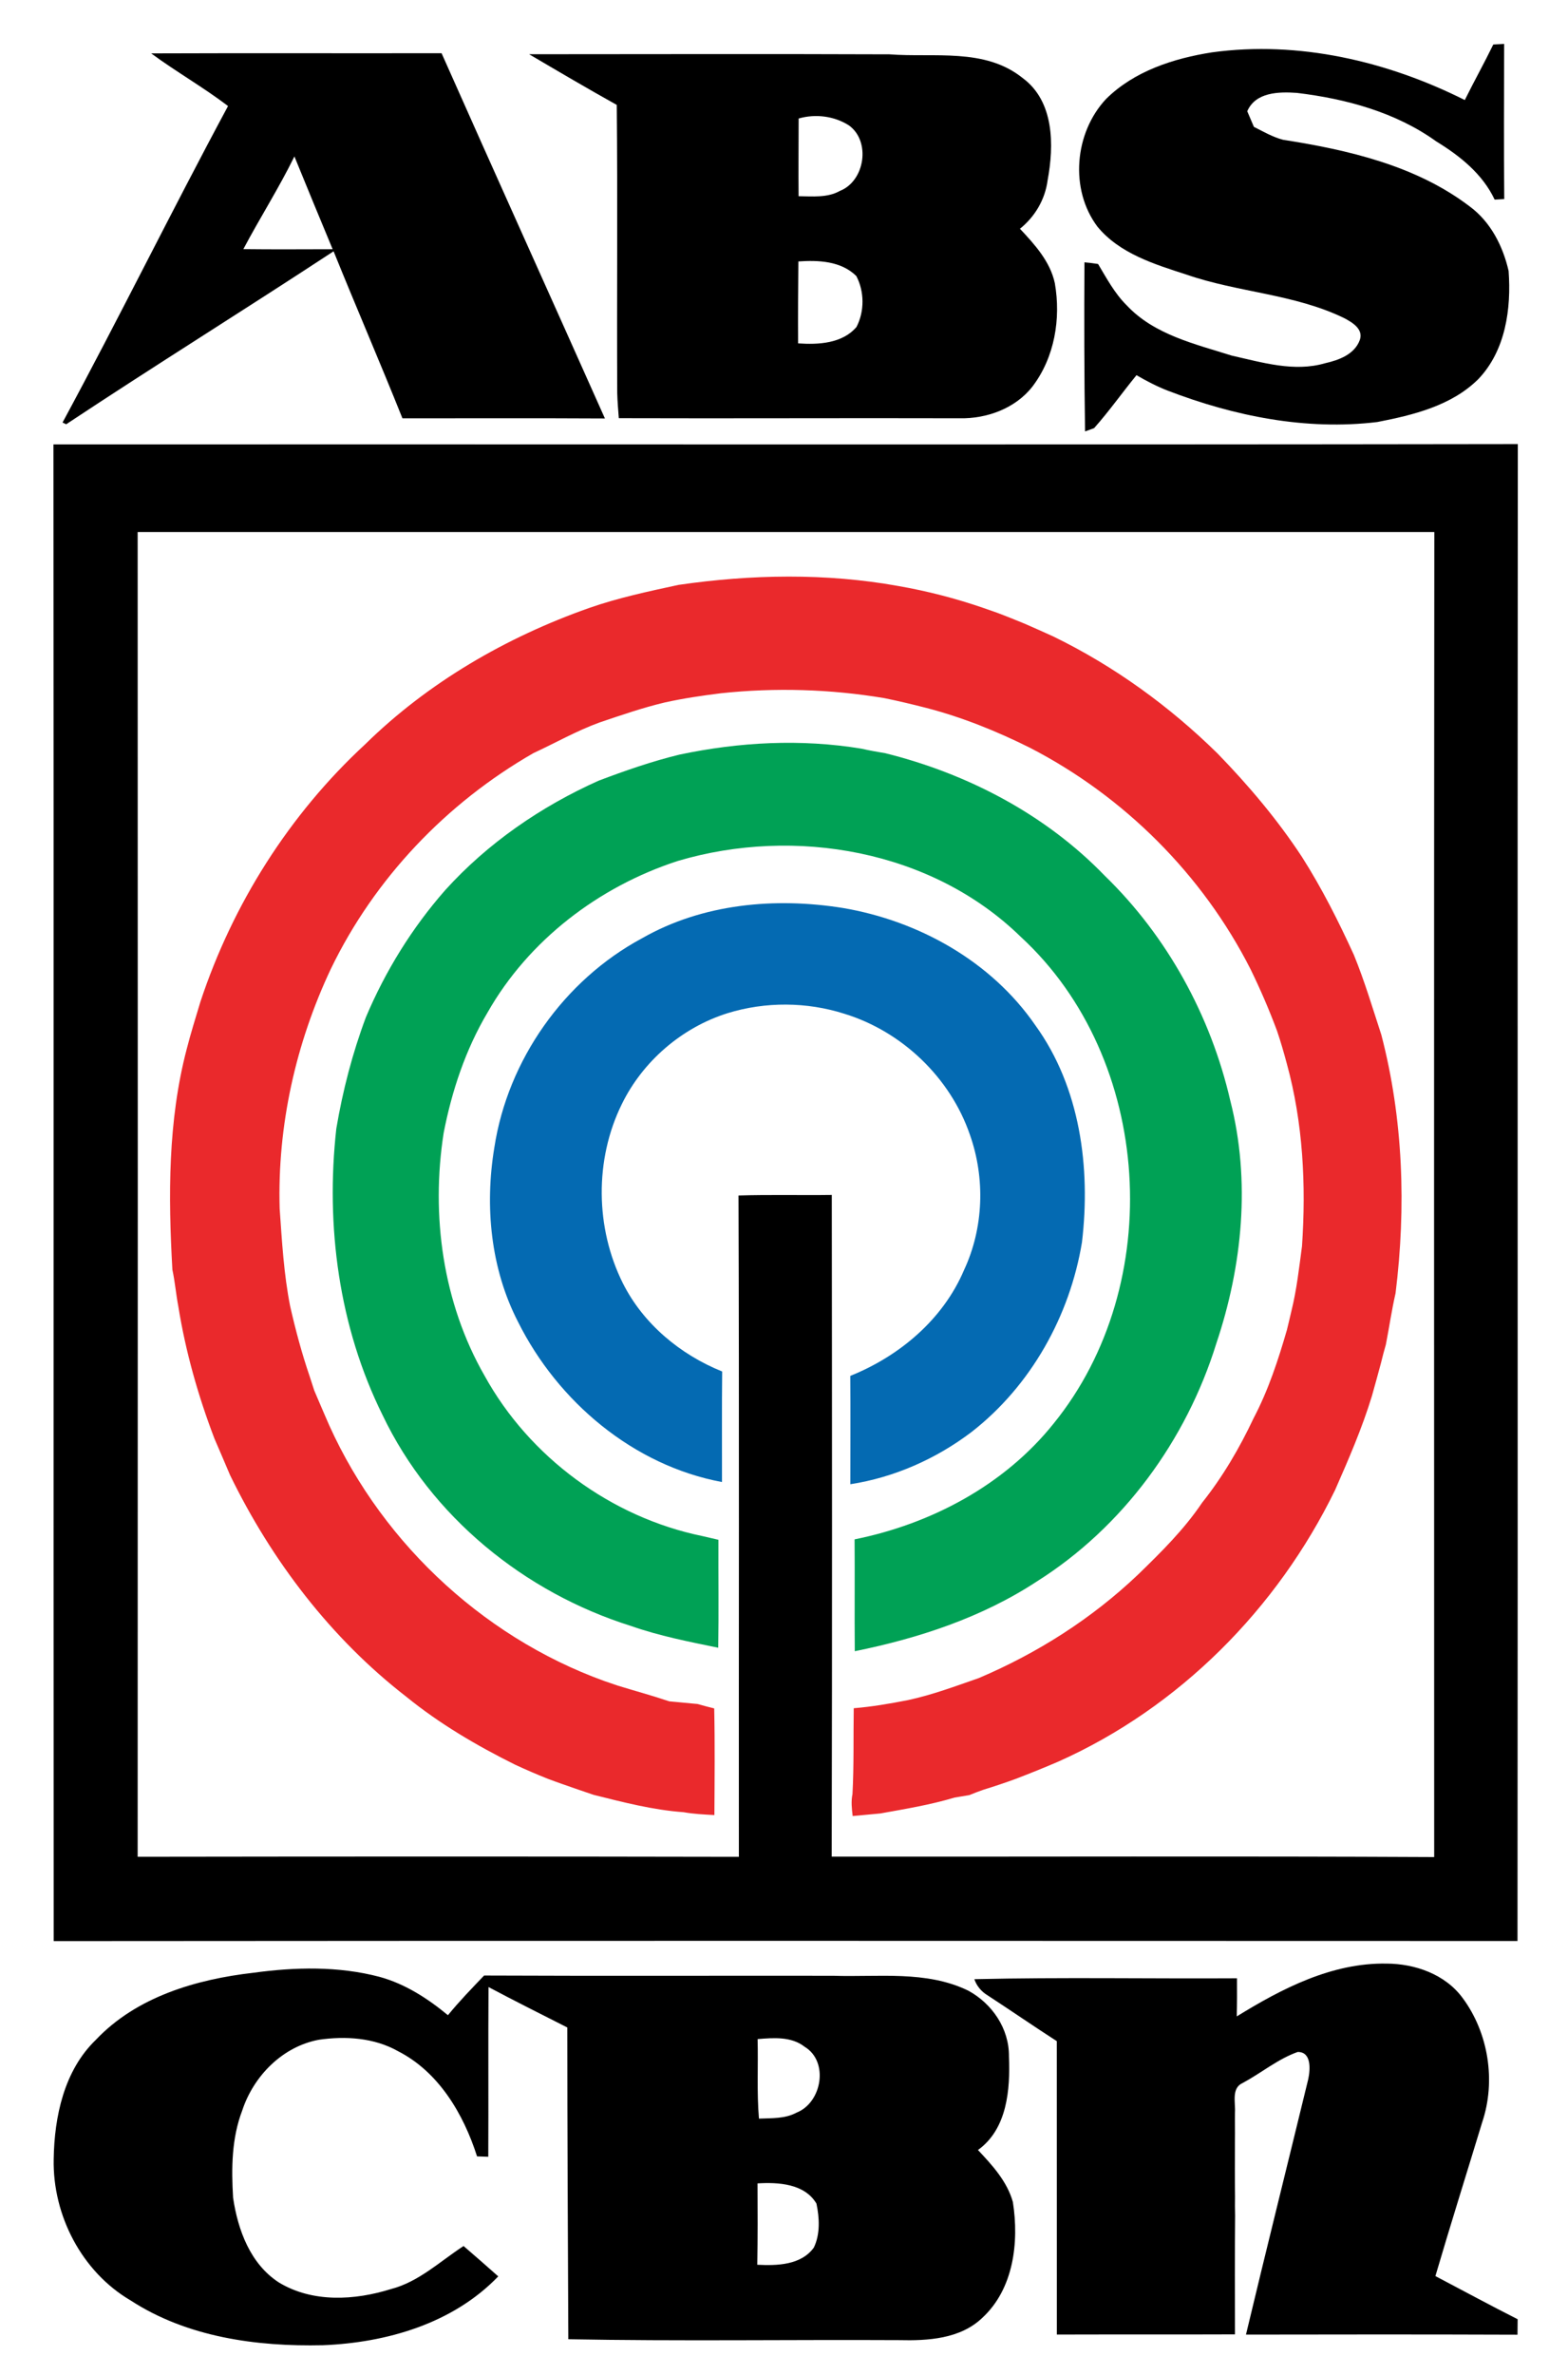 <?xml version="1.0" encoding="UTF-8" standalone="no"?>
<svg
   xmlns:dc="http://purl.org/dc/elements/1.1/"
   xmlns:cc="http://creativecommons.org/ns#"
   xmlns:rdf="http://www.w3.org/1999/02/22-rdf-syntax-ns#"
   xmlns:svg="http://www.w3.org/2000/svg"
   xmlns="http://www.w3.org/2000/svg"
   xmlns:sodipodi="http://sodipodi.sourceforge.net/DTD/sodipodi-0.dtd"
   xmlns:inkscape="http://www.inkscape.org/namespaces/inkscape"
   width="335pt"
   height="507pt"
   viewBox="0 0 335 507"
   version="1.1"
   id="svg2"
   inkscape:version="0.48.4 r9939"
   sodipodi:docname="Abscbn80st.svg">
  <defs
     id="defs29" />
  <sodipodi:namedview
     pagecolor="#ffffff"
     bordercolor="#666666"
     borderopacity="1"
     objecttolerance="10"
     gridtolerance="10"
     guidetolerance="10"
     inkscape:pageopacity="0"
     inkscape:pageshadow="2"
     inkscape:window-width="1366"
     inkscape:window-height="705"
     id="namedview27"
     showgrid="false"
     inkscape:zoom="0.59870804"
     inkscape:cx="-76.039053"
     inkscape:cy="316.875"
     inkscape:window-x="-8"
     inkscape:window-y="-8"
     inkscape:window-maximized="1"
     inkscape:current-layer="svg2" />
  <g
     id="#fefefeff" />
  <g
     id="#000000ff">
    <path
       fill="#000000"
       opacity="1.00"
       d=" M 319.04 9.50 C 319.81 9.46 320.58 9.42 321.36 9.38 C 321.34 20.42 321.27 31.46 321.38 42.50 C 320.87 42.53 319.84 42.59 319.33 42.62 C 316.74 37.13 311.93 33.30 306.87 30.20 C 298.17 23.95 287.56 21.09 277.06 19.83 C 273.22 19.57 268.27 19.64 266.47 23.75 C 266.94 24.85 267.42 25.97 267.89 27.08 C 269.91 28.10 271.90 29.26 274.11 29.84 C 288.06 32.02 302.53 35.35 313.98 44.06 C 318.47 47.37 321.08 52.50 322.31 57.84 C 322.90 65.92 321.67 74.83 315.85 80.93 C 310.13 86.62 301.94 88.61 294.27 90.10 C 279.07 91.95 263.67 88.85 249.48 83.40 C 247.16 82.50 244.95 81.35 242.81 80.10 C 239.75 83.84 236.96 87.80 233.75 91.41 C 233.27 91.59 232.30 91.93 231.82 92.11 C 231.64 80.08 231.62 68.04 231.69 56.01 C 232.66 56.09 233.63 56.21 234.60 56.36 C 236.44 59.43 238.14 62.64 240.72 65.19 C 246.58 71.46 255.28 73.43 263.15 75.92 C 269.65 77.37 276.48 79.48 283.10 77.55 C 286.04 76.89 289.39 75.67 290.52 72.59 C 291.36 70.23 288.82 68.77 287.09 67.87 C 276.52 62.76 264.51 62.44 253.53 58.64 C 246.68 56.42 239.24 54.17 234.48 48.41 C 228.47 40.42 229.56 28.33 236.31 21.13 C 242.31 15.18 250.75 12.46 258.93 11.18 C 277.45 8.64 296.37 13.05 312.95 21.36 C 314.92 17.38 317.09 13.50 319.04 9.50 Z"
       id="path6" />
    <path
       fill="#000000"
       opacity="1.00"
       d=" M 32.30 11.40 C 52.98 11.32 73.66 11.40 94.34 11.36 C 105.90 37.39 117.64 63.33 129.24 89.34 C 114.82 89.26 100.40 89.31 85.98 89.31 C 81.20 77.37 76.09 65.57 71.27 53.65 C 52.32 66.09 33.04 78.06 14.14 90.58 C 13.88 90.46 13.62 90.33 13.36 90.21 C 25.45 67.85 36.67 45.03 48.72 22.64 C 43.43 18.62 37.64 15.33 32.30 11.40 M 51.99 53.19 C 58.35 53.27 64.71 53.22 71.07 53.21 C 68.31 46.62 65.61 40.01 62.90 33.40 C 59.58 40.17 55.52 46.53 51.99 53.19 Z"
       id="path8" />
    <path
       fill="#000000"
       opacity="1.00"
       d=" M 113.05 11.58 C 138.71 11.57 164.37 11.50 190.03 11.60 C 199.56 12.34 210.39 10.16 218.46 16.64 C 225.26 21.63 225.21 31.02 223.82 38.50 C 223.28 42.60 221.11 46.27 217.91 48.84 C 221.06 52.20 224.36 55.81 225.36 60.45 C 226.69 68.02 225.32 76.29 220.60 82.50 C 216.96 87.20 210.82 89.43 205.00 89.30 C 180.74 89.23 156.47 89.36 132.21 89.28 C 132.07 87.49 131.92 85.71 131.87 83.92 C 131.77 63.42 131.97 42.91 131.77 22.40 C 125.48 18.89 119.26 15.24 113.05 11.58 M 170.63 25.30 C 170.63 30.83 170.56 36.36 170.62 41.89 C 173.58 41.91 176.77 42.27 179.46 40.75 C 184.79 38.64 186.08 30.16 181.37 26.77 C 178.22 24.76 174.21 24.27 170.63 25.30 M 170.57 55.82 C 170.51 61.65 170.48 67.48 170.51 73.31 C 174.83 73.61 179.94 73.36 182.98 69.82 C 184.72 66.49 184.69 62.24 182.95 58.93 C 179.69 55.72 174.86 55.52 170.57 55.82 Z"
       id="path10" />
    <path
       fill="#000000"
       opacity="1.00"
       d=" M 11.42 94.88 C 115.71 94.84 220.00 94.97 324.28 94.81 C 324.17 201.34 324.31 307.87 324.21 414.40 C 219.97 414.37 115.71 414.33 11.47 414.42 C 11.41 307.91 11.50 201.40 11.42 94.88 M 29.41 396.42 C 72.22 396.36 115.04 396.34 157.86 396.43 C 157.82 349.37 157.95 302.30 157.78 255.24 C 164.43 255.03 171.07 255.21 177.71 255.12 C 177.76 302.21 177.80 349.30 177.69 396.39 C 220.59 396.43 263.50 396.26 306.41 396.48 C 306.40 302.19 306.35 207.89 306.44 113.59 C 214.10 113.58 121.75 113.58 29.41 113.59 C 29.44 207.87 29.45 302.15 29.41 396.42 Z"
       id="path12" />
    <path
       fill="#000000"
       opacity="1.00"
       d=" M 264.23 430.50 C 273.89 424.54 284.55 419.03 296.20 419.22 C 302.30 419.24 308.73 421.48 312.46 426.53 C 318.01 433.97 319.64 444.30 316.67 453.09 C 313.34 464.04 309.90 474.95 306.67 485.94 C 312.52 489.01 318.34 492.17 324.24 495.15 C 324.23 495.97 324.22 497.62 324.21 498.45 C 304.87 498.38 285.54 498.39 266.20 498.43 C 270.55 480.22 275.09 462.06 279.51 443.87 C 279.95 441.79 280.21 438.05 277.25 438.09 C 273.03 439.58 269.48 442.57 265.54 444.69 C 263.03 445.76 263.98 448.87 263.85 451.00 C 263.81 453.00 263.88 455.00 263.84 457.00 C 263.83 461.00 263.81 465.00 263.86 469.00 C 263.84 470.32 263.84 471.66 263.88 473.00 C 263.80 481.46 263.83 489.92 263.85 498.38 C 251.16 498.43 238.47 498.38 225.79 498.42 C 225.78 477.54 225.79 456.66 225.78 435.78 C 220.83 432.59 215.98 429.25 211.04 426.03 C 209.71 425.23 208.67 424.04 208.17 422.55 C 226.87 422.11 245.58 422.47 264.28 422.36 C 264.30 425.07 264.30 427.78 264.23 430.50 Z"
       id="path14" />
    <path
       fill="#000000"
       opacity="1.00"
       d=" M 54.14 421.18 C 63.08 419.96 72.32 419.74 81.11 422.06 C 86.55 423.55 91.38 426.67 95.70 430.24 C 98.12 427.28 100.78 424.53 103.43 421.77 C 128.28 421.88 153.12 421.79 177.97 421.82 C 187.61 422.15 197.92 420.63 206.89 425.01 C 211.98 427.79 215.61 433.10 215.56 439.01 C 215.85 446.08 215.21 454.52 208.94 459.02 C 212.00 462.27 215.17 465.72 216.40 470.13 C 217.74 478.71 216.58 488.66 209.86 494.86 C 205.14 499.37 198.23 499.76 192.06 499.61 C 168.51 499.49 144.96 499.86 121.42 499.42 C 121.32 477.24 121.21 455.05 121.20 432.86 C 115.58 430.01 109.94 427.19 104.37 424.23 C 104.29 436.31 104.38 448.38 104.32 460.46 C 103.52 460.43 102.72 460.40 101.92 460.38 C 99.04 451.36 93.75 442.36 85.05 437.93 C 79.94 435.04 73.83 434.66 68.13 435.48 C 60.36 436.93 54.19 443.20 51.76 450.56 C 49.48 456.50 49.42 462.93 49.80 469.20 C 50.81 476.10 53.50 483.40 59.63 487.33 C 66.81 491.65 75.78 491.13 83.52 488.71 C 89.48 487.17 94.01 482.79 99.04 479.52 C 101.53 481.66 103.99 483.82 106.45 486.00 C 96.77 496.07 82.59 500.16 68.97 500.70 C 54.84 501.02 39.98 498.99 27.91 491.14 C 17.48 485.03 11.23 472.97 11.47 460.97 C 11.61 451.90 13.69 442.04 20.47 435.51 C 29.16 426.31 41.91 422.58 54.14 421.18 M 161.86 435.34 C 162.01 440.99 161.67 446.67 162.15 452.32 C 164.86 452.20 167.71 452.38 170.18 451.04 C 175.57 448.94 177.15 440.18 171.94 437.00 C 169.08 434.75 165.27 435.06 161.86 435.34 M 161.84 466.15 C 161.87 471.94 161.89 477.73 161.79 483.52 C 166.01 483.73 171.13 483.62 173.87 479.86 C 175.26 477.00 175.08 473.49 174.43 470.46 C 171.90 466.19 166.27 465.88 161.84 466.15 Z"
       id="path16" />
  </g>
  <g
     id="#f90303ff">
    <path
       fill="#f90303"
       opacity="1.00"
       d=" M 144.97 124.87 C 160.48 122.62 176.46 122.32 191.92 125.11 C 198.10 126.19 204.21 127.76 210.14 129.81 C 211.13 130.16 212.12 130.51 213.11 130.85 C 215.06 131.58 216.98 132.37 218.90 133.15 C 220.96 134.06 223.02 134.95 225.07 135.90 C 238.03 142.21 249.85 150.77 260.12 160.86 C 266.77 167.70 272.94 175.00 278.18 182.98 C 282.42 189.64 285.97 196.69 289.25 203.86 C 291.53 209.43 293.25 215.21 295.12 220.93 C 299.81 238.91 300.44 257.71 298.16 276.09 C 297.33 279.72 296.80 283.40 296.09 287.05 C 295.70 288.36 295.37 289.68 295.04 291.01 C 294.41 293.35 293.77 295.70 293.11 298.03 C 291.01 304.91 288.14 311.51 285.25 318.09 C 272.91 343.44 251.92 364.59 226.08 376.11 C 223.06 377.41 220.01 378.64 216.94 379.81 C 214.68 380.64 212.39 381.40 210.09 382.11 C 209.08 382.46 208.09 382.84 207.10 383.25 C 206.04 383.42 204.98 383.60 203.92 383.78 C 198.73 385.34 193.39 386.21 188.07 387.17 C 186.10 387.36 184.14 387.53 182.17 387.72 C 181.98 386.15 181.81 384.58 182.13 383.02 C 182.46 376.92 182.30 370.81 182.40 364.70 C 186.29 364.39 190.15 363.72 193.98 362.97 C 199.16 361.86 204.13 360.00 209.13 358.26 C 221.64 352.95 233.29 345.55 243.15 336.16 C 248.07 331.39 252.99 326.53 256.83 320.82 C 261.22 315.31 264.81 309.18 267.81 302.82 C 270.96 296.84 273.08 290.39 274.95 283.92 C 275.29 282.58 275.59 281.23 275.91 279.89 C 277.04 275.34 277.55 270.69 278.17 266.06 C 279.06 253.00 278.40 239.73 274.92 227.07 C 274.29 224.72 273.62 222.39 272.84 220.10 C 271.17 215.61 269.27 211.21 267.17 206.91 C 256.92 186.74 240.20 170.05 220.11 159.68 C 212.98 156.12 205.60 153.13 197.87 151.13 C 194.91 150.37 191.94 149.66 188.94 149.05 C 177.43 147.12 165.62 146.77 154.02 148.01 C 149.99 148.51 145.97 149.10 142.01 149.98 C 137.28 151.10 132.68 152.70 128.08 154.25 C 123.19 156.03 118.67 158.61 113.96 160.79 C 95.38 171.44 80.01 187.55 70.68 206.87 C 63.16 222.79 59.24 240.42 59.75 258.04 C 60.24 265.01 60.63 272.00 61.99 278.87 C 63.14 283.93 64.48 288.94 66.16 293.85 C 66.48 294.86 66.81 295.86 67.14 296.87 C 67.86 298.54 68.56 300.22 69.29 301.89 C 80.26 328.03 102.44 349.26 129.13 358.90 C 130.10 359.23 131.08 359.57 132.06 359.90 C 135.70 361.02 139.38 362.01 142.99 363.23 C 145.01 363.41 147.02 363.60 149.04 363.80 C 150.21 364.14 151.40 364.45 152.59 364.74 C 152.75 372.33 152.67 379.92 152.63 387.51 C 150.42 387.39 148.21 387.29 146.04 386.90 C 139.51 386.43 133.17 384.78 126.84 383.20 C 124.57 382.42 122.30 381.67 120.05 380.86 C 119.06 380.51 118.08 380.16 117.10 379.79 C 114.72 378.85 112.38 377.83 110.06 376.76 C 101.87 372.69 93.93 368.04 86.82 362.26 C 70.71 349.80 58.04 333.19 49.15 314.93 C 48.04 312.34 46.95 309.73 45.82 307.15 C 42.33 298.02 39.65 288.58 38.10 278.93 C 37.60 276.32 37.39 273.67 36.83 271.08 C 35.94 255.33 35.86 239.34 39.89 223.97 C 40.75 220.58 41.81 217.25 42.81 213.90 C 49.71 193.02 61.82 173.87 77.98 158.94 C 91.45 145.71 108.15 136.04 125.90 129.79 C 132.11 127.62 138.55 126.26 144.97 124.87 Z"
       id="path19"
       style="fill:#ea292c;fill-opacity:1" />
  </g>
  <g
     id="#028003ff">
    <path
       fill="#028003"
       opacity="1.00"
       d=" M 145.16 161.11 C 157.93 158.41 171.15 157.71 184.06 159.84 C 185.74 160.23 187.44 160.52 189.15 160.81 C 206.71 165.18 223.39 173.88 236.03 186.97 C 249.38 199.91 258.68 216.90 262.85 234.99 C 267.23 252.08 265.45 270.21 259.87 286.81 C 253.46 307.49 239.90 326.07 221.50 337.65 C 209.79 345.33 196.27 349.77 182.62 352.53 C 182.55 344.57 182.64 336.61 182.58 328.65 C 198.93 325.36 214.57 317.08 225.09 303.94 C 249.23 274.24 246.40 226.07 218.10 200.03 C 199.12 181.49 169.82 176.41 144.82 183.81 C 127.97 189.28 112.95 200.70 104.15 216.19 C 99.47 224.08 96.54 232.88 94.79 241.86 C 92.04 259.46 94.59 278.14 103.52 293.70 C 113.11 311.11 130.58 323.94 150.03 327.94 C 151.18 328.20 152.33 328.47 153.49 328.74 C 153.46 336.42 153.57 344.11 153.45 351.79 C 147.18 350.50 140.87 349.27 134.81 347.14 C 112.04 340.00 92.09 323.79 81.74 302.13 C 72.39 283.28 69.54 261.77 71.85 240.97 C 73.22 232.86 75.29 224.87 78.18 217.16 C 82.35 207.29 88.05 198.08 95.13 190.03 C 104.20 180.00 115.57 172.19 127.88 166.68 C 133.54 164.54 139.27 162.54 145.16 161.11 Z"
       id="path22"
       style="fill:#00a155;fill-opacity:1" />
  </g>
  <g
     id="#0102f8ff"
     style="fill:#046ab2;fill-opacity:1">
    <path
       fill="#0102f8"
       opacity="1.00"
       d=" M 137.20 200.30 C 150.11 192.93 165.58 191.53 180.07 193.85 C 196.27 196.59 211.78 205.23 221.20 218.90 C 230.79 232.16 233.05 249.31 231.16 265.22 C 228.57 280.95 220.25 295.84 207.63 305.68 C 200.06 311.44 191.08 315.43 181.67 316.88 C 181.67 309.17 181.72 301.46 181.66 293.75 C 192.16 289.53 201.47 281.72 205.96 271.16 C 210.16 262.18 210.52 251.57 207.21 242.24 C 203.02 230.06 192.73 220.23 180.44 216.45 C 172.38 213.87 163.53 213.82 155.45 216.31 C 145.69 219.37 137.33 226.56 132.84 235.75 C 127.00 247.62 127.18 262.19 133.09 274.00 C 137.46 282.67 145.35 289.21 154.29 292.81 C 154.20 300.68 154.27 308.55 154.25 316.41 C 135.31 312.88 119.18 299.25 110.68 282.22 C 104.81 270.85 103.54 257.54 105.61 245.03 C 108.47 226.31 120.51 209.25 137.20 200.30 Z"
       id="path25"
       style="fill:#046ab2;fill-opacity:1" />
  </g>
</svg>
